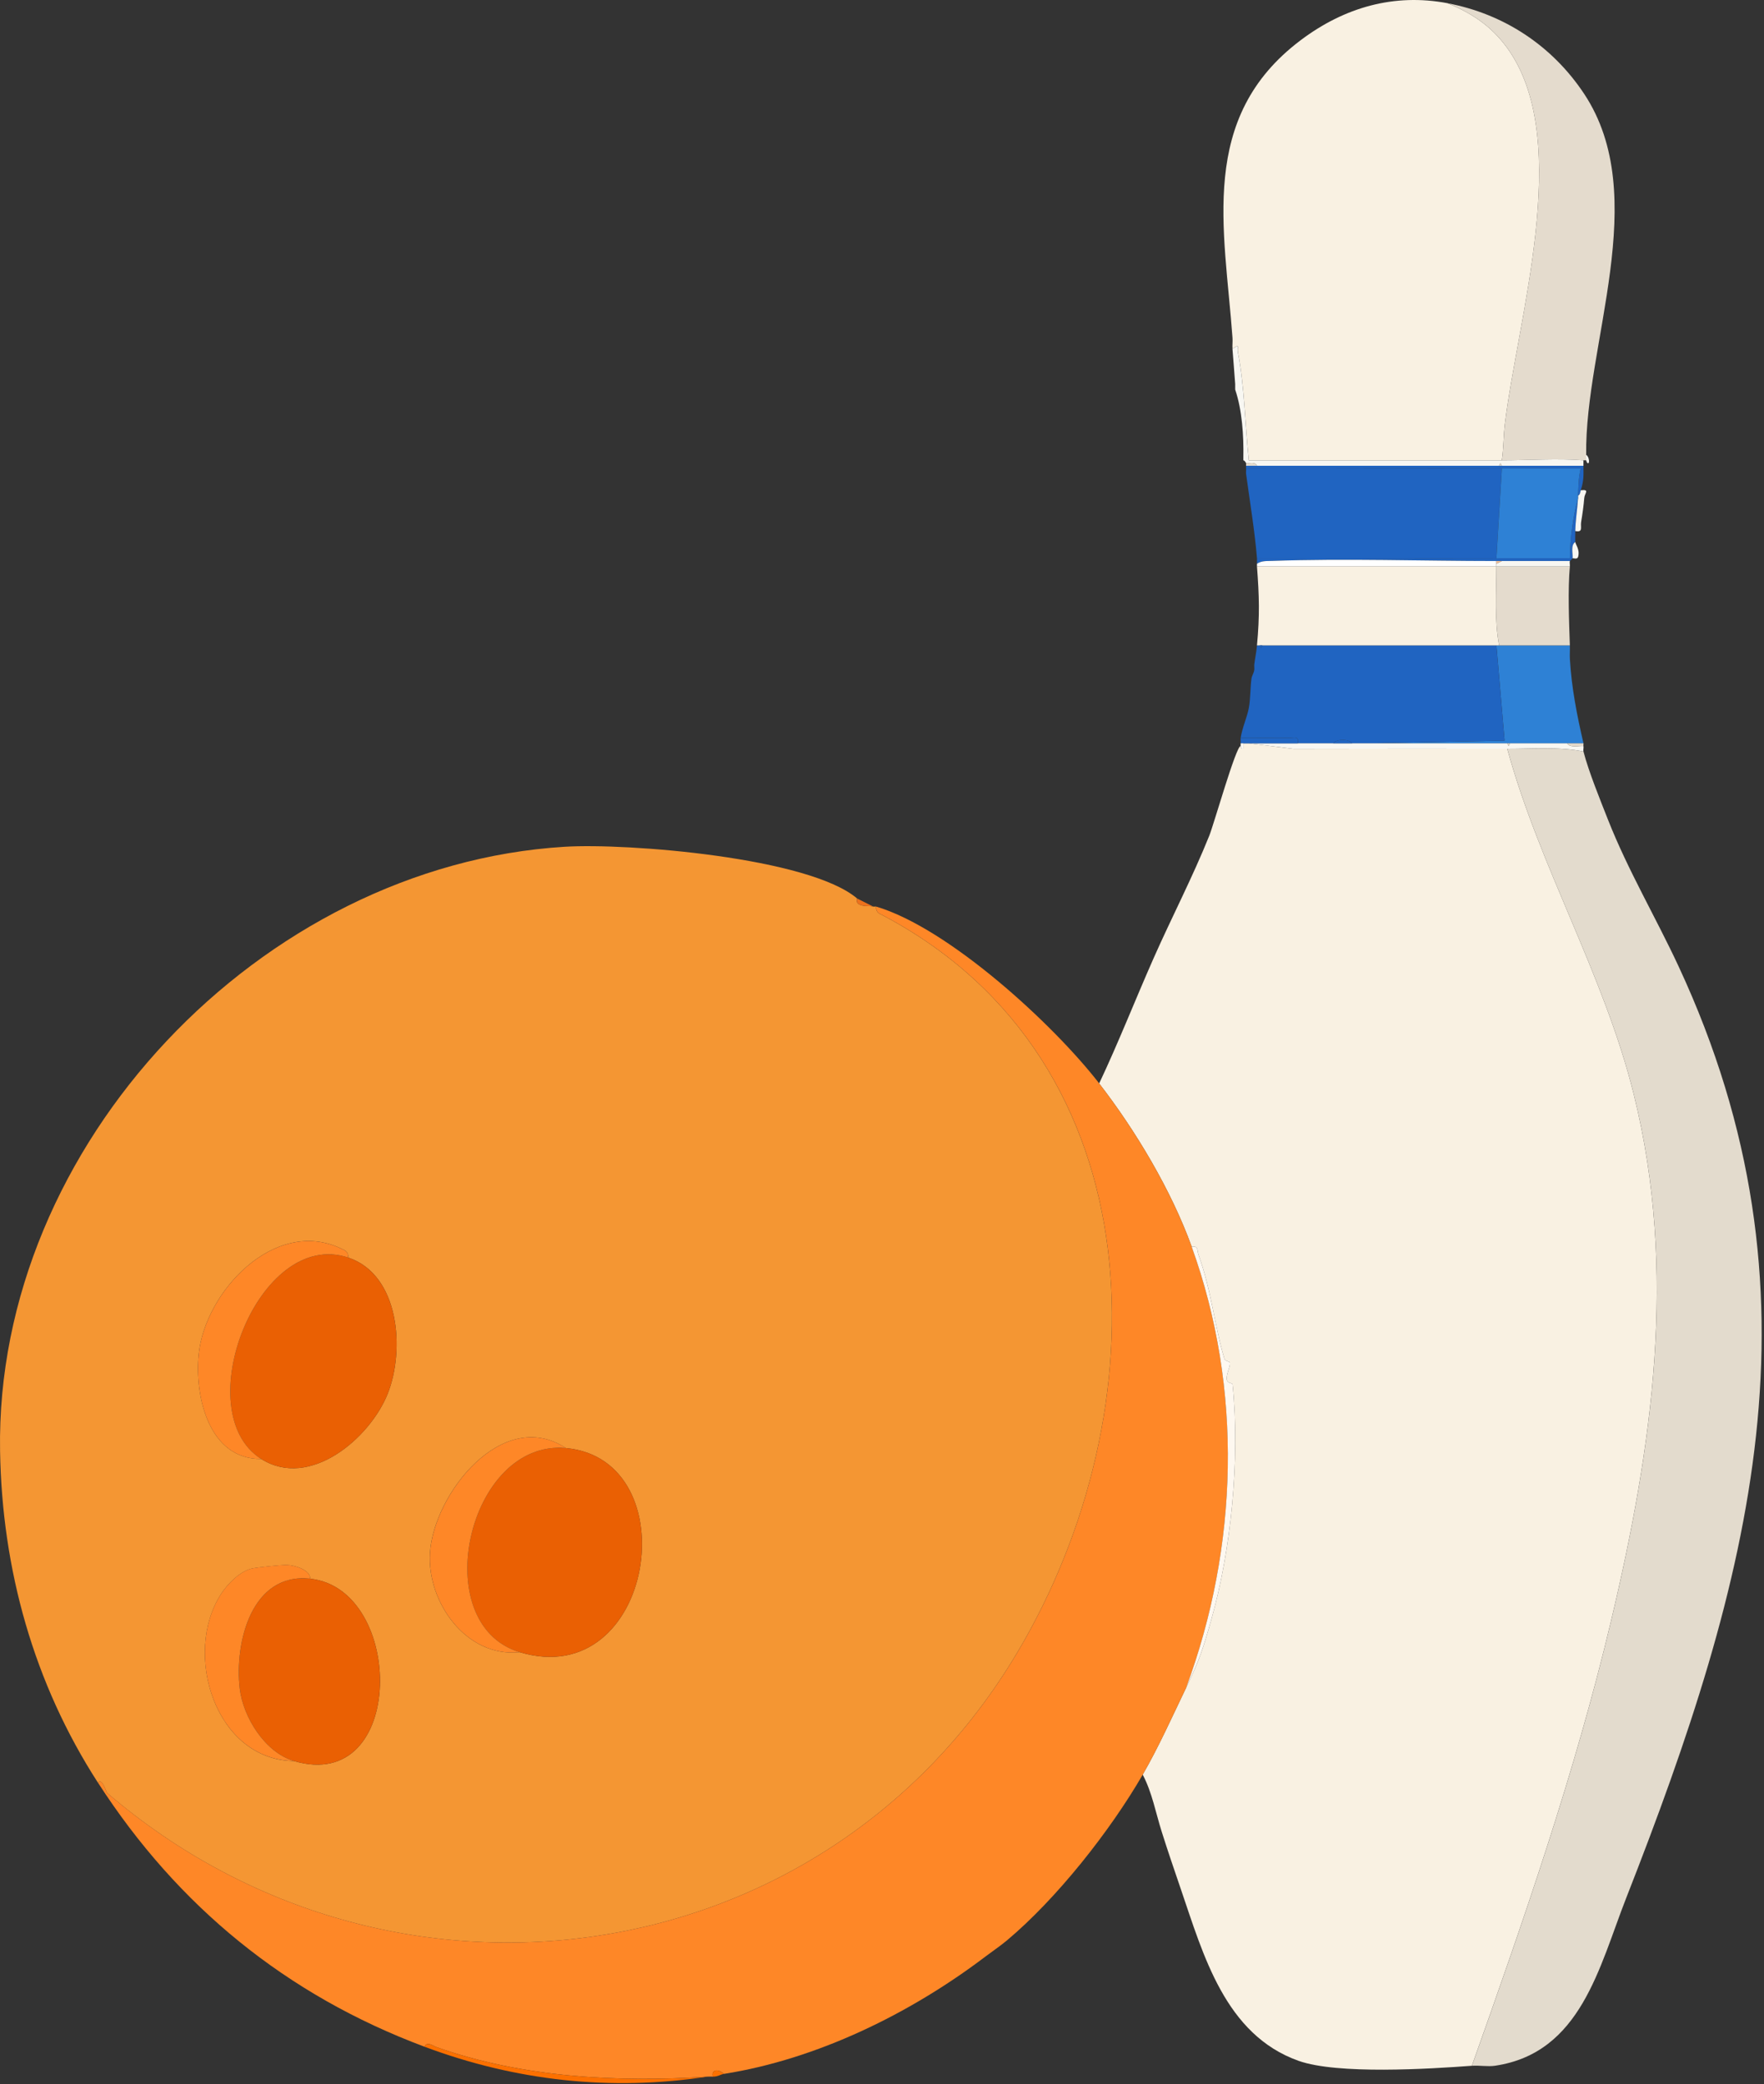 <?xml version="1.0" encoding="utf-8"?>
<svg xmlns="http://www.w3.org/2000/svg" fill="none" height="100%" overflow="visible" preserveAspectRatio="none" style="display: block;" viewBox="0 0 215 254" width="100%">
<rect x="0" y="0" width="215" height="254" fill="#333333" stroke="none"/>
<g id="Ilustra Conveniois">
<path d="M104.459 109.485C104.502 109.521 104.28 109.95 104.655 110.179C105.209 110.52 105.953 110.351 106.447 110.477C106.55 110.504 106.68 110.447 106.779 110.477C106.753 111.277 107.221 111.344 107.775 111.639C141.169 129.436 141.617 171.815 123.956 201.432C100.377 240.976 47.662 248.209 13.03 218.466C12.963 218.409 12.435 216.567 11.944 217.251C4.111 205.123 0.244 191.259 0.008 176.797C-0.602 139.513 31.806 105.459 68.818 103.188C76.518 102.717 98.588 104.489 104.462 109.485H104.459ZM31.843 177.793C37.767 181.53 45.099 175.257 47.257 169.83C49.364 164.53 48.717 155.359 42.454 153.254C42.467 152.481 42.042 152.362 41.458 152.093C33.426 148.382 24.988 157.407 24.218 165.028C23.701 170.172 25.456 177.856 31.843 177.79V177.793ZM63.341 201.336C79.784 206.275 84.003 177.849 68.977 176.465C61.224 171.384 52.849 182.078 52.405 189.237C52.03 195.262 56.852 202.026 63.341 201.336ZM35.822 214.599C49.534 218.668 49.398 193.642 37.81 192.384C37.827 191.255 35.802 190.731 34.979 190.711C34.272 190.691 31.457 190.99 30.754 191.133C29.267 191.438 27.72 193.035 26.927 194.269C22.244 201.545 26.26 214.476 35.819 214.602L35.822 214.599Z" fill="#F49633" id="Vector"/>
<path d="M152.208 90.581L157.664 91.258C166.344 91.245 175.03 91.229 183.706 91.245C187.666 105.703 195.513 118.778 199.127 133.355C204.478 154.927 201.404 176.302 196.349 197.564C191.971 215.979 185.724 233.939 179.395 251.736C174.207 252.125 163.018 252.818 158.275 251.136C149.323 247.956 146.671 238.244 143.913 230.182C143.123 227.875 142.326 225.542 141.593 223.218C140.859 220.898 140.421 218.429 139.273 216.255C141.214 212.902 142.894 209.142 144.577 205.643C146.236 202.201 146.641 200.89 147.66 197.286C150.024 188.931 151.159 177.915 150.233 168.711C150.209 168.472 149.536 168.645 149.512 168.021C149.489 167.337 149.96 166.56 149.897 166.066C149.871 165.853 149.33 165.9 149.244 165.608C148.009 161.542 147.684 157.363 146.074 152.905C145.891 152.401 146.094 151.793 145.244 151.926C142.761 145.055 138.433 137.8 133.969 132.031C136.322 127.052 138.36 121.845 140.6 116.776C142.808 111.788 145.35 106.912 147.388 101.843C147.962 100.416 150.634 90.947 151.212 90.91C151.235 90.91 151.162 91.298 151.54 91.242V90.578H152.208V90.581Z" fill="#F9F1E2" id="Vector_2"/>
<path d="M133.973 132.033C138.434 137.801 142.762 145.057 145.248 151.928C151.508 169.244 150.947 188.455 144.584 205.645C142.898 209.143 141.219 212.904 139.28 216.256C135.304 223.127 128.785 231.388 122.701 236.483C121.934 237.124 120.885 237.837 120.049 238.471C110.928 245.378 99.613 250.935 88.215 252.73C87.644 252.096 86.612 252.176 86.887 253.062C86.668 253.062 86.442 253.049 86.223 253.062C75.323 253.776 63.683 253.182 53.184 249.458C52.76 249.308 52.059 248.714 51.737 249.414C34.919 243.125 21.662 232.297 11.947 217.248C12.438 216.565 12.966 218.407 13.033 218.463C47.665 248.209 100.38 240.974 123.959 201.429C141.62 171.809 141.172 129.434 107.778 111.636C107.227 111.341 106.759 111.275 106.782 110.475C115.598 113.083 128.373 124.79 133.973 132.029V132.033Z" fill="#FE8727" id="Vector_3"/>
<path d="M192.994 91.579C193.634 94.035 195.018 97.437 195.978 99.87C198.427 106.087 201.803 111.766 204.597 117.777C223.089 157.537 213.38 192.63 198.215 231.265C194.909 239.686 192.698 250.178 182.213 251.734C181.334 251.864 180.308 251.671 179.398 251.741C185.728 233.944 191.975 215.984 196.353 197.569C201.408 176.307 204.481 154.931 199.131 133.36C195.516 118.786 187.666 105.708 183.71 91.25C186.747 91.257 190.056 90.978 192.994 91.582V91.579Z" fill="#E3DBCD" id="Vector_4"/>
<path d="M176.415 0.391C179.578 1.665 182.054 3.398 183.986 6.249C191.63 17.547 184.985 38.817 183.418 51.662C183.242 53.106 183.269 54.646 183.047 56.096C172.771 56.096 162.481 56.096 152.208 56.096C151.764 51.868 151.687 47.121 150.891 42.986C150.751 42.262 151.206 41.864 150.22 42.501C150.187 42.063 150.253 41.611 150.22 41.173C149.254 27.867 145.982 14.338 158.538 4.892C163.859 0.889 169.923 -0.837 176.418 0.388L176.415 0.391Z" fill="#F9F1E2" id="Vector_5"/>
<path d="M193.327 55.434C193.327 55.657 193.327 55.876 193.327 56.098C193.231 56.075 193.108 56.108 192.995 56.098C189.905 55.846 186.214 56.098 183.048 56.098C183.27 54.644 183.244 53.107 183.419 51.663C184.983 38.818 191.628 17.549 183.987 6.251C182.059 3.4 179.579 1.667 176.416 0.393C183.293 1.69 189.181 5.567 193.072 11.425C201.386 23.952 193.145 41.928 193.327 55.437V55.434Z" fill="#E4DBCD" id="Vector_6"/>
<path d="M191.34 78.644C191.36 79.195 191.31 79.753 191.34 80.304C191.536 83.759 192.213 87.225 192.999 90.584H166.473L183.384 90.255L182.388 78.648H191.34V78.644Z" fill="#2E81D5" id="Vector_7"/>
<path d="M191.337 69.031C191.081 71.823 191.237 75.776 191.337 78.647H182.717C182.136 75.567 182.385 72.198 182.385 69.031H191.337Z" fill="#E4DBCD" id="Vector_8"/>
<path d="M150.218 42.503C151.204 41.865 150.749 42.264 150.889 42.987C151.685 47.123 151.762 51.873 152.206 56.098C162.482 56.098 172.772 56.094 183.045 56.098C186.214 56.098 189.902 55.846 192.992 56.098C192.992 56.32 192.992 56.539 192.992 56.762H183.045L182.879 56.436L182.713 56.762H153.202C152.966 56.221 152.276 56.499 151.874 56.43C151.851 56.426 151.728 56.108 151.543 56.098C151.546 55.988 151.543 55.876 151.543 55.766C151.592 53.104 151.396 49.981 150.547 47.475C150.533 47.256 150.56 47.03 150.547 46.811C150.447 45.37 150.321 43.89 150.215 42.499L150.218 42.503Z" fill="#F8F7F2" id="Vector_9"/>
<path d="M86.224 253.064C74.428 254.853 62.864 253.579 51.738 249.416C52.06 248.716 52.761 249.31 53.185 249.459C63.684 253.184 75.321 253.778 86.224 253.064Z" fill="#FB7000" id="Vector_10"/>
<path d="M153.205 56.758H192.995C193.002 57.956 193.052 58.557 192.663 59.742C192.584 59.984 192.624 60.256 192.332 60.406C192.381 59.267 192.385 58.208 192.66 57.093C189.461 57.08 186.244 57.106 183.045 57.093C172.659 57.043 162.26 57.13 151.874 57.093C151.864 56.983 151.881 56.871 151.874 56.761H153.202L153.205 56.758Z" fill="#2064C1" id="Vector_11"/>
<path d="M192.002 64.718C191.996 65.156 191.976 65.611 192.002 66.046C191.415 66.417 191.72 67.41 191.67 68.034C191.614 68.084 191.348 68.343 191.338 68.366H182.387C173.362 68.366 163.995 68.037 155.014 68.352C154.383 68.376 153.759 68.319 153.208 68.698C153.191 68.478 153.225 68.253 153.208 68.034C162.93 68.01 172.668 68.064 182.387 68.034C185.367 68.024 188.361 68.04 191.342 68.034C191.365 65.611 191.7 63.085 192.334 60.738C192.248 62.063 192.025 63.47 192.002 64.718Z" fill="#2064C1" id="Vector_12"/>
<path d="M191.338 68.367C191.285 68.51 191.358 68.819 191.338 69.031H182.387V68.699L183.051 68.367H191.342H191.338Z" fill="#F8F7F2" id="Vector_13"/>
<path d="M192.664 59.745C193.802 59.612 193.145 60.09 193.095 60.671C193.009 61.68 192.876 62.629 192.71 63.622C192.607 64.243 192.982 64.913 192 64.717C192.023 63.469 192.246 62.062 192.332 60.737C192.339 60.628 192.329 60.515 192.332 60.406C192.624 60.256 192.584 59.984 192.664 59.742V59.745Z" fill="#F8F7F2" id="Vector_14"/>
<path d="M192.002 66.047C192.022 66.359 192.573 66.943 192.35 67.829C192.247 68.237 191.743 67.975 191.67 68.038C191.716 67.414 191.414 66.422 192.002 66.05V66.047Z" fill="#F8F7F2" id="Vector_15"/>
<path d="M88.21 252.731C87.822 252.791 87.503 253.07 86.883 253.063C86.604 252.177 87.639 252.097 88.21 252.731Z" fill="#FB7000" id="Vector_16"/>
<path d="M193.328 55.437C193.693 55.623 193.806 56.595 193.491 56.429C193.368 56.353 193.348 56.104 193.328 56.097C193.328 55.875 193.328 55.656 193.328 55.434V55.437Z" fill="#F8F7F2" id="Vector_17"/>
<path d="M68.981 176.465C84.004 177.849 79.785 206.274 63.345 201.335C51.96 197.917 57.029 175.363 68.981 176.465Z" fill="#EA6003" id="Vector_18"/>
<path d="M42.454 153.256C48.717 155.36 49.364 164.531 47.257 169.832C45.099 175.259 37.767 181.532 31.842 177.794C22.794 172.089 31.494 149.575 42.454 153.256Z" fill="#EA6003" id="Vector_19"/>
<path d="M37.811 192.382C49.398 193.643 49.534 218.666 35.823 214.597C32.311 213.555 29.636 209.273 29.228 205.774C28.567 200.129 30.681 191.605 37.814 192.382H37.811Z" fill="#EA6003" id="Vector_20"/>
<path d="M42.453 153.254C31.494 149.573 22.794 172.087 31.842 177.792C25.456 177.859 23.7 170.175 24.218 165.03C24.988 157.409 33.425 148.385 41.458 152.095C42.042 152.364 42.467 152.484 42.453 153.257V153.254Z" fill="#FE8727" id="Vector_21"/>
<path d="M68.982 176.464C57.03 175.362 51.958 197.912 63.346 201.334C56.857 202.028 52.031 195.26 52.41 189.236C52.858 182.077 61.228 171.382 68.982 176.464Z" fill="#FE8727" id="Vector_22"/>
<path d="M37.81 192.38C30.677 191.604 28.563 200.127 29.223 205.773C29.635 209.275 32.307 213.553 35.818 214.595C26.256 214.469 22.24 201.538 26.926 194.262C27.72 193.028 29.266 191.431 30.753 191.126C31.457 190.98 34.272 190.684 34.979 190.704C35.802 190.727 37.823 191.252 37.81 192.377V192.38Z" fill="#FE8727" id="Vector_23"/>
<path d="M106.45 110.481C105.955 110.355 105.212 110.521 104.657 110.182C104.279 109.95 104.505 109.525 104.462 109.488L106.45 110.484V110.481Z" fill="#EC711C" id="Vector_24"/>
<path d="M153.867 78.648H182.385L183.381 90.255L166.47 90.584H164.81C164.392 90.036 162.908 90.036 162.49 90.584H158.178C158.364 89.581 157.671 89.943 157.033 89.92C155.098 89.857 153.147 89.966 151.215 89.92C151.397 88.702 151.995 87.417 152.211 86.272C152.426 85.127 152.377 83.716 152.543 82.624C152.582 82.372 152.821 82.02 152.874 81.629C152.904 81.416 152.848 81.18 152.874 80.965C152.974 80.181 153.127 79.501 153.206 78.644H153.538L153.704 78.97L153.87 78.644L153.867 78.648Z" fill="#2064C1" id="Vector_25"/>
<path d="M183.047 57.092L182.383 68.035C172.662 68.065 162.923 68.012 153.205 68.035C152.923 64.636 152.335 61.142 151.877 57.756C151.847 57.544 151.897 57.308 151.877 57.092C162.263 57.129 172.662 57.042 183.047 57.092Z" fill="#2064C1" id="Vector_26"/>
<path d="M182.383 68.367V69.031H153.205C153.198 68.921 153.215 68.808 153.205 68.699C153.756 68.32 154.38 68.377 155.01 68.354C163.992 68.038 173.359 68.367 182.383 68.367Z" fill="white" id="Vector_27"/>
<path d="M145.245 151.925C146.095 151.792 145.893 152.399 146.075 152.904C147.685 157.362 148.013 161.54 149.245 165.606C149.334 165.898 149.872 165.855 149.899 166.064C149.965 166.559 149.49 167.339 149.514 168.019C149.537 168.64 150.211 168.471 150.234 168.71C151.16 177.914 150.025 188.93 147.662 197.284C146.643 200.886 146.238 202.2 144.578 205.642C150.941 188.449 151.502 169.241 145.242 151.925H145.245Z" fill="#FEF8F0" id="Vector_28"/>
<path d="M158.179 90.582H183.71L183.876 90.907L184.042 90.582H191.005C191.377 91.169 192.369 90.864 192.993 90.914C193.04 91.11 192.944 91.389 192.993 91.578C190.056 90.974 186.747 91.252 183.71 91.246C175.033 91.229 166.347 91.246 157.668 91.259L152.211 90.582H158.179Z" fill="#F8F7F2" id="Vector_29"/>
<path d="M151.217 89.921C153.149 89.968 155.1 89.855 157.035 89.921C157.673 89.941 158.366 89.583 158.18 90.585H151.217C151.237 90.37 151.187 90.134 151.217 89.921Z" fill="#2064C1" id="Vector_30"/>
<path d="M151.545 90.582V91.246C151.163 91.306 151.236 90.914 151.213 90.914V90.582H151.545Z" fill="#F8F7F2" id="Vector_31"/>
<path d="M182.382 69.031C182.382 72.198 182.13 75.567 182.714 78.647H153.203C153.545 74.969 153.479 72.692 153.203 69.031H182.382Z" fill="#F9F1E2" id="Vector_32"/>
<path d="M192.996 90.582C193.019 90.688 192.969 90.808 192.996 90.914C192.372 90.868 191.38 91.169 191.008 90.582H192.996Z" fill="#E4DBCD" id="Vector_33"/>
<path d="M183.711 90.582H184.043L183.877 90.907L183.711 90.582Z" fill="#E4DBCD" id="Vector_34"/>
<path d="M153.203 56.758H151.875V56.427C152.277 56.496 152.964 56.214 153.203 56.758Z" fill="#E4DBCD" id="Vector_35"/>
<path d="M183.047 56.761H182.715L182.881 56.435L183.047 56.761Z" fill="#E4DBCD" id="Vector_36"/>
<path d="M183.047 57.089C186.247 57.106 189.463 57.076 192.663 57.089C192.384 58.205 192.384 59.267 192.334 60.402C192.331 60.511 192.341 60.624 192.334 60.734C191.697 63.081 191.365 65.606 191.342 68.029C188.361 68.033 185.367 68.019 182.387 68.029L183.051 57.086L183.047 57.089Z" fill="#2E81D5" id="Vector_37"/>
<path d="M183.047 68.367L182.383 68.699V68.367H183.047Z" fill="#F3C19A" id="Vector_38"/>
<path d="M164.812 90.583H162.492C162.91 90.035 164.394 90.035 164.812 90.583Z" fill="#2064C1" id="Vector_39"/>
<path d="M153.535 78.644H153.867L153.701 78.97L153.535 78.644Z" fill="#2064C1" id="Vector_40"/>
</g>
</svg>